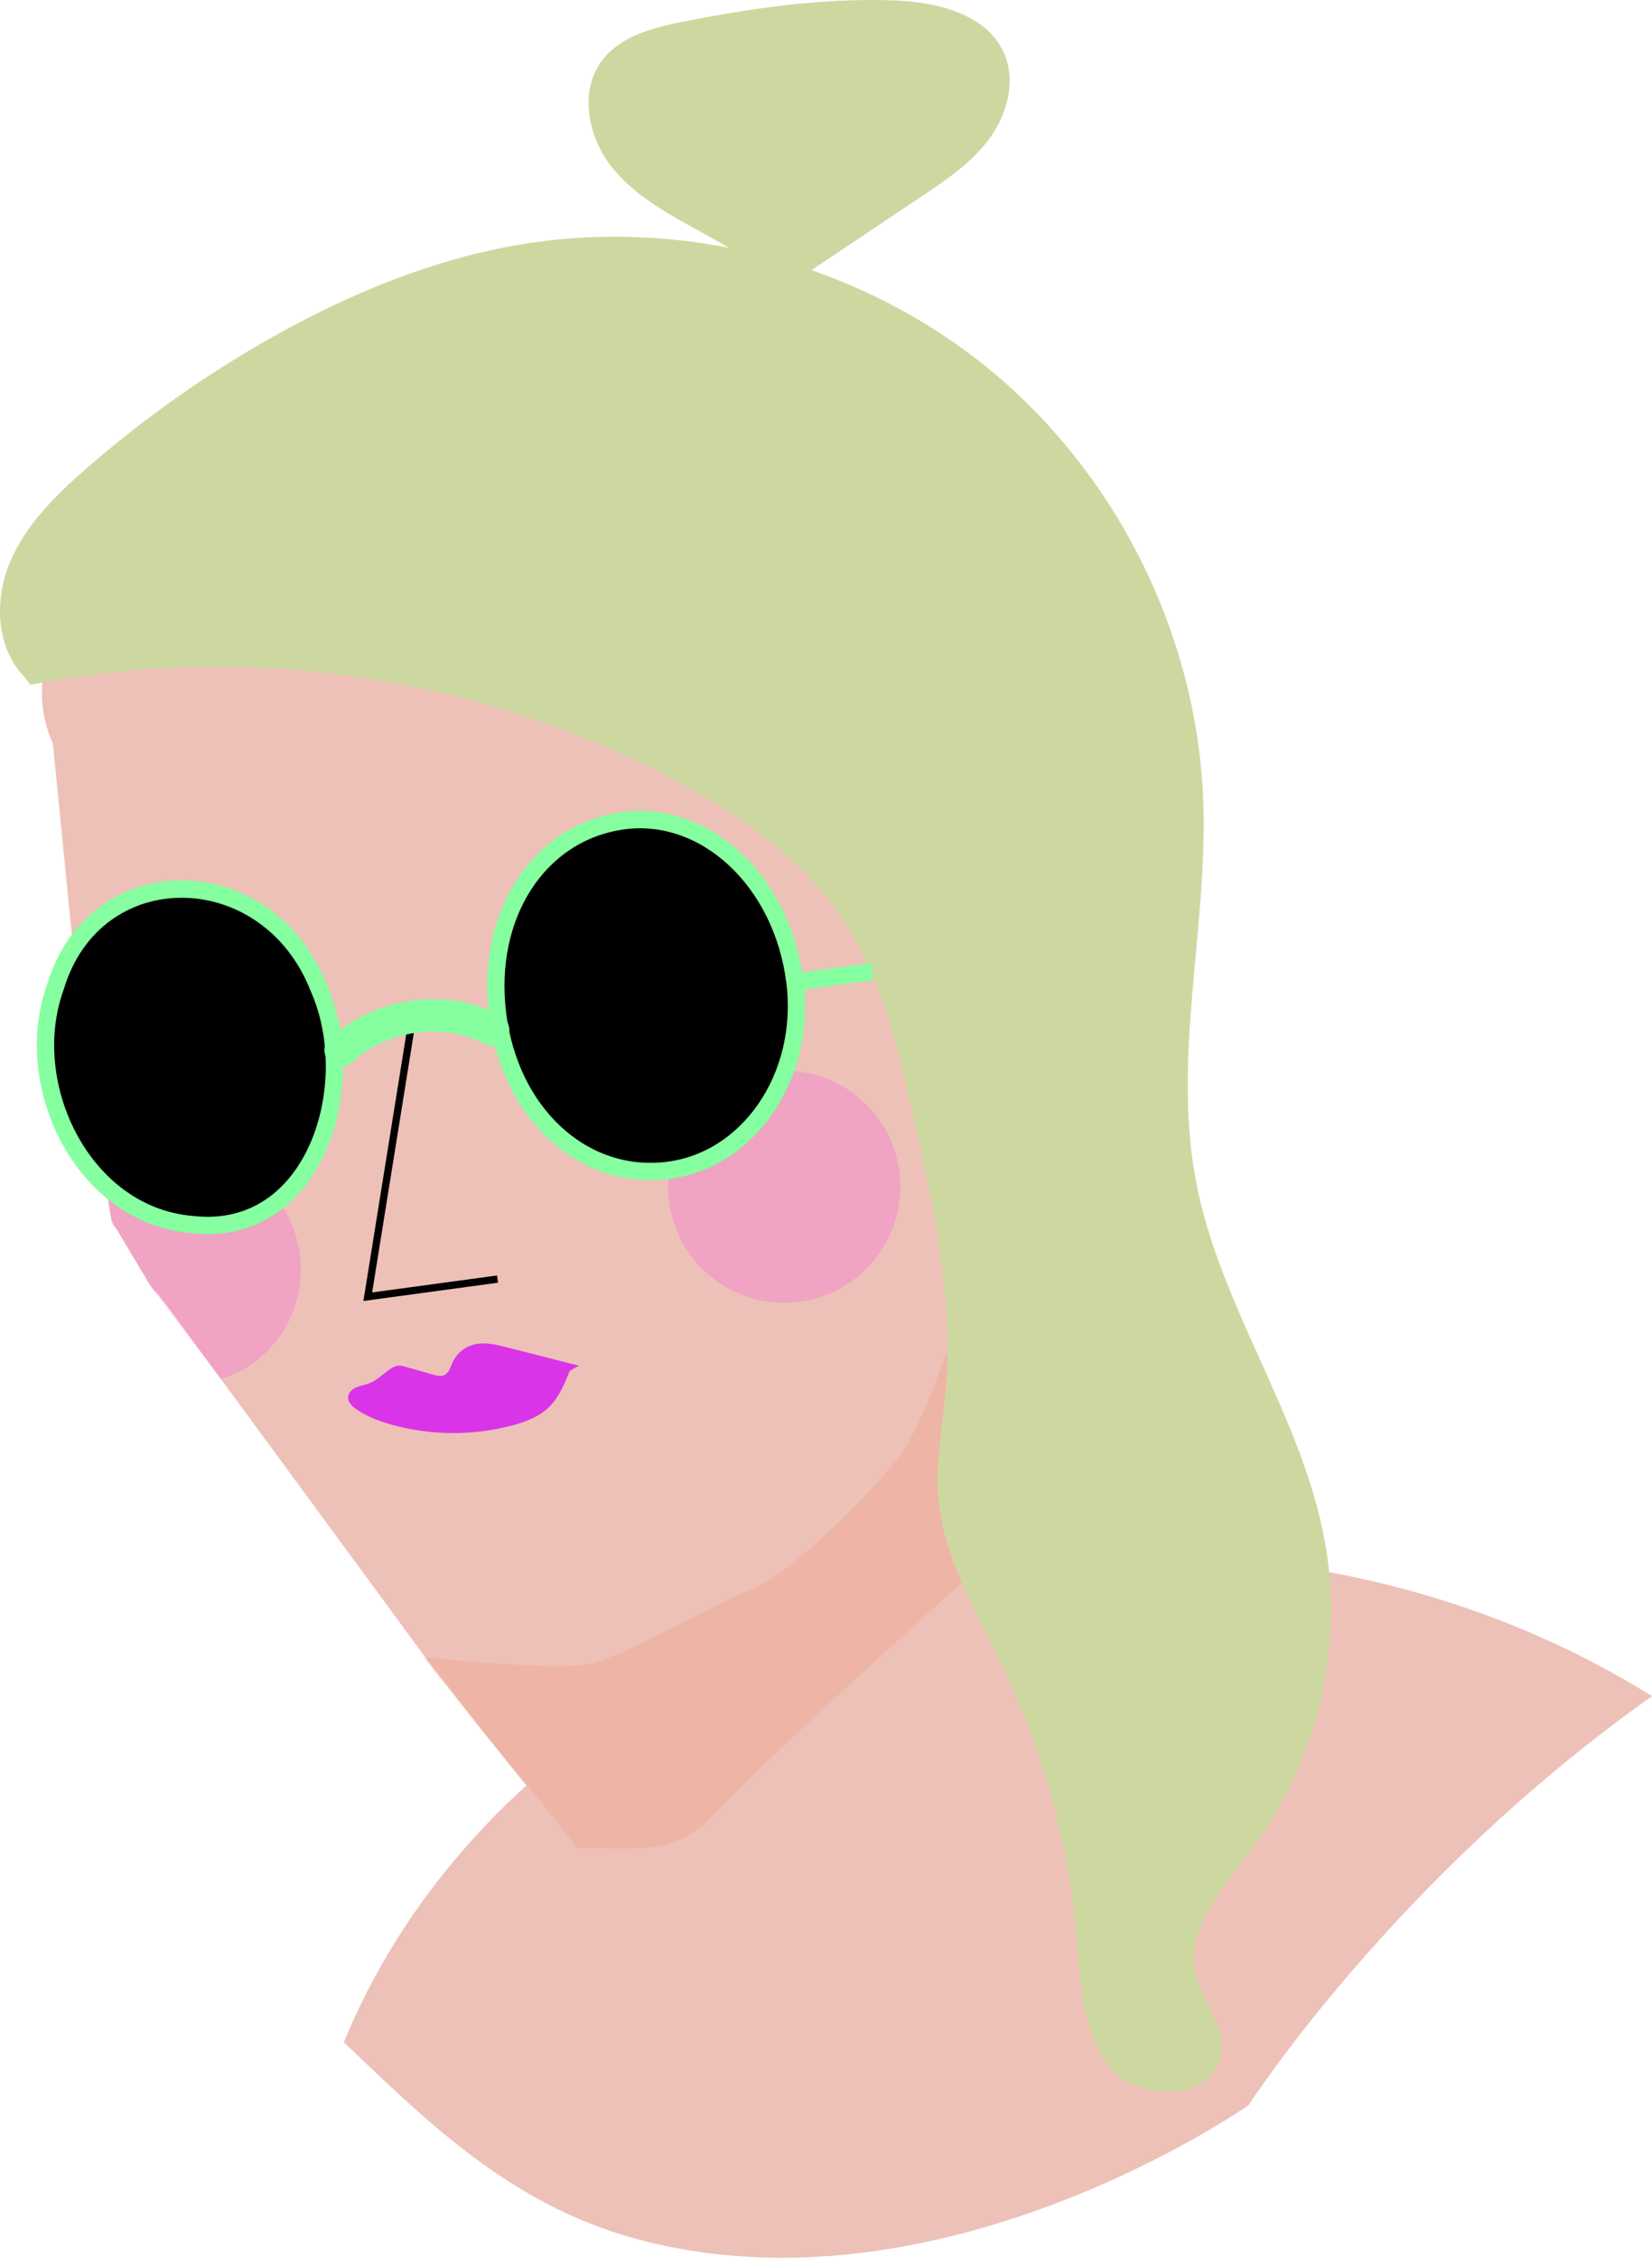 <svg xmlns="http://www.w3.org/2000/svg" fill="none" viewBox="0 0 617 843" height="843" width="617">
<g clip-path="url(#clip0_2102_33225)">
<path fill="#EDC1B7" d="M466.346 785.986C466.346 785.986 350.508 867.469 236.435 835.606C189.304 822.435 157.947 790.545 128.422 762.533C171.646 656.782 289.812 580.875 428.848 580.875C499.256 580.875 564.312 600.357 617.008 633.316C520.901 701.2 466.346 785.986 466.346 785.986Z"></path>
<path fill="#C2CAE8" d="M268.085 223.831C268.62 223.978 269.182 224.085 269.717 224.232C269.73 223.577 269.677 222.908 269.53 222.213C269.048 222.681 268.553 223.216 268.085 223.817V223.831Z"></path>
<path fill="#C2CAE8" d="M195.678 210.059C200.387 210.674 205.109 211.195 209.805 211.73C204.868 208.628 200.213 208.414 195.678 210.059Z"></path>
<path fill="#B0B3D4" d="M86.255 209.123C91.673 208.99 97.091 208.575 102.469 207.746C97.064 208.147 91.659 208.615 86.255 209.123Z"></path>
<path fill="#EDC1B7" d="M389.359 482.786C392.89 498.096 393.506 514.088 395.432 529.758C400.048 550.377 385.038 562.036 373.733 574.498C338.563 613.274 297.934 646.5 260.811 683.324C254.59 689.488 247.647 695.05 237.761 693.098C230.577 692.176 223.393 691.24 216.222 690.317C198.59 669.779 177.32 642.716 166.363 628.516C162.403 623.823 159.045 619.063 159.045 619.063L62.31 487.399L58.618 482.733C57.187 481.636 56.049 479.978 55.019 478.173L41.601 455.75L31.086 391.904L19.755 277.729C10.712 256.991 18.029 239.207 28.397 221.972C29.053 220.822 29.775 219.699 30.484 218.536C30.765 218.201 31.046 217.84 31.327 217.493C32.932 215.514 34.698 213.669 36.745 212.158C38.324 212.813 39.354 214.137 38.979 217.212C47.876 216.436 55.876 213.241 63.193 208.28C70.845 208.922 78.417 209.283 85.989 209.109C86.043 209.122 86.096 209.109 86.15 209.109H86.257C91.648 208.574 97.052 208.12 102.471 207.705H102.497C106.738 207.077 110.939 206.208 115.139 205.031C123.22 204.095 131.26 205.151 139.3 206.341C139.3 206.341 139.318 206.35 139.353 206.368H139.38C139.38 206.368 139.46 206.368 139.487 206.368C139.514 206.368 139.514 206.368 139.541 206.368C139.567 206.368 139.594 206.381 139.648 206.368C147.193 206.435 154.751 206.849 162.31 207.611C163.554 207.745 164.664 207.919 165.708 208.16C168.423 207.906 171.152 207.398 173.895 206.609C181.106 208.053 188.37 209.109 195.647 209.992H195.674C200.209 208.334 204.865 208.547 209.801 211.663H209.828C229.574 213.923 249.292 216.343 268.088 223.764C268.557 223.162 269.052 222.627 269.533 222.159C269.68 222.841 269.747 223.523 269.72 224.178C269.72 224.606 269.694 225.021 269.64 225.435C270.001 225.435 270.349 225.435 270.71 225.475C277.72 230.048 283.807 235.276 289.132 240.999L397.104 294.402C398.897 293.948 400.69 293.453 402.442 292.878C405.813 292.932 408.663 294.282 411.272 296.301C434.375 327.469 435.579 363.597 409.613 396.69C388.783 423.232 381.867 450.362 389.359 482.733V482.786Z"></path>
<path stroke-miterlimit="10" stroke-width="2.72" stroke="black" d="M205.599 370.217C205.599 370.217 221.532 360.442 243.003 357.153C253.639 355.522 270.174 361.873 279.672 365.657"></path>
<path fill="black" d="M222.348 365.495C226.121 362.874 231.846 363.637 234.803 367.153C237.759 370.67 237.519 376.433 234.295 379.695C230.415 383.613 223.164 383.011 219.646 378.773C216.141 374.521 216.703 367.648 220.569 363.717"></path>
<path fill="black" d="M221.884 364.707C225.455 362.287 230.526 362.514 233.95 365.108C237.375 367.702 238.646 372.649 237.161 376.741C235.676 380.833 231.703 383.319 227.342 383.226C222.98 383.132 219.101 380.766 217.389 376.808C215.409 372.235 216.465 366.646 219.917 363.076C220.733 362.233 222.017 363.517 221.201 364.359C218.646 367.007 217.629 371.005 218.526 374.562C219.422 378.118 222.218 380.592 225.803 381.247C229.388 381.902 232.987 380.605 234.793 377.503C236.599 374.401 236.318 370.109 233.843 367.462C231.047 364.466 226.151 363.998 222.78 366.272C221.803 366.927 220.894 365.349 221.857 364.694L221.884 364.707Z"></path>
<path stroke-miterlimit="10" stroke-width="2.72" stroke="black" d="M35.044 395.795C35.044 395.795 50.977 386.021 72.448 382.731C83.084 381.1 99.619 387.451 109.117 391.235"></path>
<path fill="black" d="M51.794 391.073C55.566 388.453 61.292 389.215 64.248 392.731C67.205 396.248 66.964 402.011 63.74 405.273C59.86 409.191 52.61 408.589 49.091 404.351C45.586 400.099 46.148 393.226 50.014 389.295"></path>
<path fill="black" d="M51.337 390.285C54.908 387.865 59.979 388.092 63.404 390.686C66.828 393.28 68.099 398.228 66.614 402.319C65.129 406.411 61.156 408.898 56.795 408.804C52.434 408.71 48.554 406.344 46.842 402.386C44.862 397.813 45.919 392.224 49.37 388.654C50.186 387.812 51.47 389.095 50.654 389.938C48.099 392.585 47.083 396.583 47.979 400.14C48.875 403.696 51.671 406.17 55.256 406.825C58.842 407.48 62.44 406.183 64.246 403.081C66.052 399.979 65.771 395.687 63.296 393.04C60.501 390.045 55.604 389.577 52.233 391.85C51.256 392.505 50.347 390.927 51.31 390.272L51.337 390.285Z"></path>
<path stroke-miterlimit="10" stroke-width="2.72" stroke="black" d="M154.363 378.359L137.36 484.151L185.828 477.572"></path>
<path fill="#CDD8A0" d="M275.925 119.016C298.614 103.84 321.29 88.664 343.978 73.501C353.37 67.216 362.962 60.745 369.624 51.626C376.286 42.507 379.537 30.045 374.935 19.736C368.299 4.894 349.37 0.656 333.102 0.121C307.015 -0.735 280.982 2.982 255.39 8.037C243.952 10.296 231.551 13.465 224.661 22.852C216.153 34.431 219.725 51.506 228.742 62.684C237.758 73.862 250.989 80.641 263.577 87.567C276.166 94.493 289.036 102.369 296.353 114.737"></path>
<g opacity="0.16" style="mix-blend-mode:multiply">
<path fill="#F1734B" d="M267.54 676.613C251.366 693.901 239.781 689.408 216.116 690.237C215.447 690.264 198.872 668.336 189.28 657.265C180.718 647.397 157.895 618.73 157.895 618.73C157.895 618.73 208.584 624.212 221.347 621.029C234.109 617.847 269.627 597.403 281.748 592.91C293.868 588.418 324.771 558.547 335.995 543.611C347.232 528.676 360.958 481.851 360.958 481.851C360.958 481.851 376.61 474.497 384.65 478.642C392.69 482.787 368.396 582.708 368.396 582.708C368.396 582.708 289.48 653.12 267.527 676.599L267.54 676.613Z"></path>
</g>
<path fill="#CDD8A0" d="M446.697 737.717C449.025 747.532 457.118 756.062 456.195 766.104C454.603 783.272 427.486 785.813 415.861 773.07C404.236 760.328 403.634 741.421 402.162 724.239C399.125 689.007 389.707 654.323 374.51 622.379C364.718 601.828 352.316 581.611 350.47 558.921C349.36 545.296 352.169 531.711 353.306 518.086C356.116 484.444 348.718 450.87 341.36 417.924C335.554 391.904 329.467 365.215 314.658 343.046C299.34 320.102 275.848 303.843 251.447 290.953C178.538 252.418 92.278 239.742 11.368 255.68L8.974 252.605C-1.474 241.681 -2.157 224.058 3.636 210.099C9.428 196.139 20.572 185.148 31.957 175.2C53.508 156.361 77.013 139.767 101.976 125.754C131.087 109.415 162.471 96.525 195.421 91.137C256.236 81.202 320.972 98.451 368.771 137.307C416.57 176.163 446.657 235.998 449.306 297.531C451.379 345.613 437.613 394.244 446.724 441.51C455.754 488.375 486.469 528.996 494.857 575.982C501.921 615.52 491.861 657.812 467.754 689.956C456.931 704.384 442.523 720.148 446.684 737.704L446.697 737.717Z"></path>
<g opacity="0.26" style="mix-blend-mode:multiply">
<path fill="#CDD8A0" d="M446.816 737.583C449.144 747.397 457.238 755.928 456.315 765.97C454.723 783.138 427.606 785.678 415.98 772.936C404.355 760.193 403.753 741.287 402.282 724.105C399.245 688.873 428.636 662.572 413.425 630.629C403.633 610.077 417.332 596.987 416.275 574.243C413.867 522.07 352.289 531.576 353.426 517.951C356.235 484.31 400.315 435.359 392.957 402.413C387.151 376.393 329.586 365.081 314.79 342.912C299.473 319.967 312.476 279.039 288.088 266.136C215.179 227.601 92.424 239.594 11.501 255.532L9.106 252.457C-1.342 241.533 -2.024 223.91 3.769 209.951C9.561 195.992 20.705 185.001 32.09 175.053C53.641 156.213 77.146 139.619 102.109 125.607C131.219 109.267 162.604 96.378 195.554 90.989C256.369 81.055 278.991 211.502 326.79 250.371C374.589 289.227 446.776 235.864 449.438 297.384C451.512 345.466 437.746 394.096 446.857 441.362C455.887 488.228 486.602 528.849 494.99 575.834C502.054 615.372 491.993 657.665 467.887 689.809C457.064 704.236 442.656 720 446.816 737.556V737.583Z"></path>
</g>
<g opacity="0.16" style="mix-blend-mode:multiply">
<path fill="#FF00FF" d="M292.916 486.423C268.97 486.423 249.558 467.021 249.558 443.087C249.558 419.154 268.97 399.752 292.916 399.752C316.862 399.752 336.273 419.154 336.273 443.087C336.273 467.021 316.862 486.423 292.916 486.423Z"></path>
</g>
<g opacity="0.16" style="mix-blend-mode:multiply">
<path fill="#FF00FF" d="M43.879 459.213L42.019 457.315L39.491 441.925C45.805 436.082 53.925 432.043 63.103 430.8C86.835 427.578 108.681 444.198 111.905 467.918C114.795 489.218 102.353 508.739 82.46 514.877L56.561 480.647L43.892 459.2L43.879 459.213Z"></path>
</g>
<path fill="#DA34E8" d="M216.195 509.917C207.219 507.631 198.256 505.344 189.279 503.044C185.065 501.975 180.61 500.905 176.45 502.162C173.159 503.165 170.349 505.638 168.971 508.781C168.209 510.492 167.701 512.578 166.002 513.393C164.704 514.022 163.165 513.634 161.774 513.246C158.323 512.27 154.871 511.294 151.433 510.318C150.59 510.078 149.721 509.837 148.851 509.89C147.674 509.971 146.604 510.572 145.64 511.227C143.032 513.019 140.771 515.413 137.801 516.536C136.289 517.111 134.644 517.311 133.159 517.94C131.661 518.568 130.243 519.771 130.042 521.376C129.774 523.462 131.594 525.187 133.346 526.35C137.614 529.185 142.51 530.963 147.473 532.26C161.64 535.977 176.771 536.004 190.938 532.313C196.062 530.976 201.239 529.078 205.038 525.387C208.811 521.724 210.858 516.696 212.797 511.816"></path>
<path stroke-miterlimit="10" stroke-width="6.46" stroke="#85FF9F" d="M296.917 366.674L325.773 362.756"></path>
<path stroke-miterlimit="10" stroke-width="6.46" stroke="#85FF9F" fill="black" d="M185.83 378.52C190.365 415.331 217.108 440.361 248.385 437.112C279.381 433.89 301.308 402.053 296.906 366.674C292.211 328.954 263.328 302.052 232.332 306.518C201.094 311.024 181.282 341.683 185.83 378.52Z"></path>
<path stroke-miterlimit="10" stroke-width="6.46" stroke="#85FF9F" fill="black" d="M72.114 457.248C117.853 462.155 135.084 404.901 119.03 368.839C100.007 320.209 35.392 319.246 20.69 368.558C7.472 405.195 31.017 453.558 71.325 457.168L72.114 457.248Z"></path>
<path fill="#85FF9F" d="M181.117 389.765C180.542 389.47 179.966 389.176 179.378 388.896C179.124 388.775 177.17 387.96 178.615 388.534C177.572 388.12 176.515 387.719 175.431 387.371C173.13 386.622 170.776 386.061 168.381 385.66C168.06 385.606 167.739 385.553 167.418 385.513C168.234 385.62 168.288 385.633 167.592 385.539C166.95 385.473 166.308 385.406 165.665 385.352C164.542 385.259 163.405 385.218 162.267 385.205C160.97 385.192 159.672 385.218 158.375 385.299C157.732 385.339 157.077 385.392 156.435 385.459C156.261 385.473 154.415 385.713 155.311 385.58C156.207 385.446 154.361 385.74 154.187 385.767C153.545 385.874 152.916 386.007 152.274 386.141C151.084 386.395 149.906 386.689 148.729 387.024C147.552 387.358 146.401 387.732 145.264 388.147C144.662 388.374 144.06 388.601 143.458 388.842C144.85 388.294 143.191 388.976 142.91 389.096C140.716 390.112 138.589 391.276 136.569 392.613C136.1 392.92 135.632 393.241 135.177 393.562C134.95 393.722 133.304 395.006 134.468 394.07C133.465 394.886 132.488 395.715 131.539 396.597C129.224 398.763 125.224 399.071 122.963 396.597C120.703 394.124 120.488 390.34 122.963 388.026C136.261 375.591 155.271 370.738 173.037 374.214C177.986 375.177 182.762 376.955 187.231 379.282C190.053 380.753 191.124 384.911 189.411 387.572C187.565 390.447 184.127 391.316 181.117 389.751V389.765Z"></path>
</g>
<defs>
<clipPath id="clip0_2102_33225">
<rect fill="white" height="843" width="617"></rect>
</clipPath>
</defs>
</svg>
